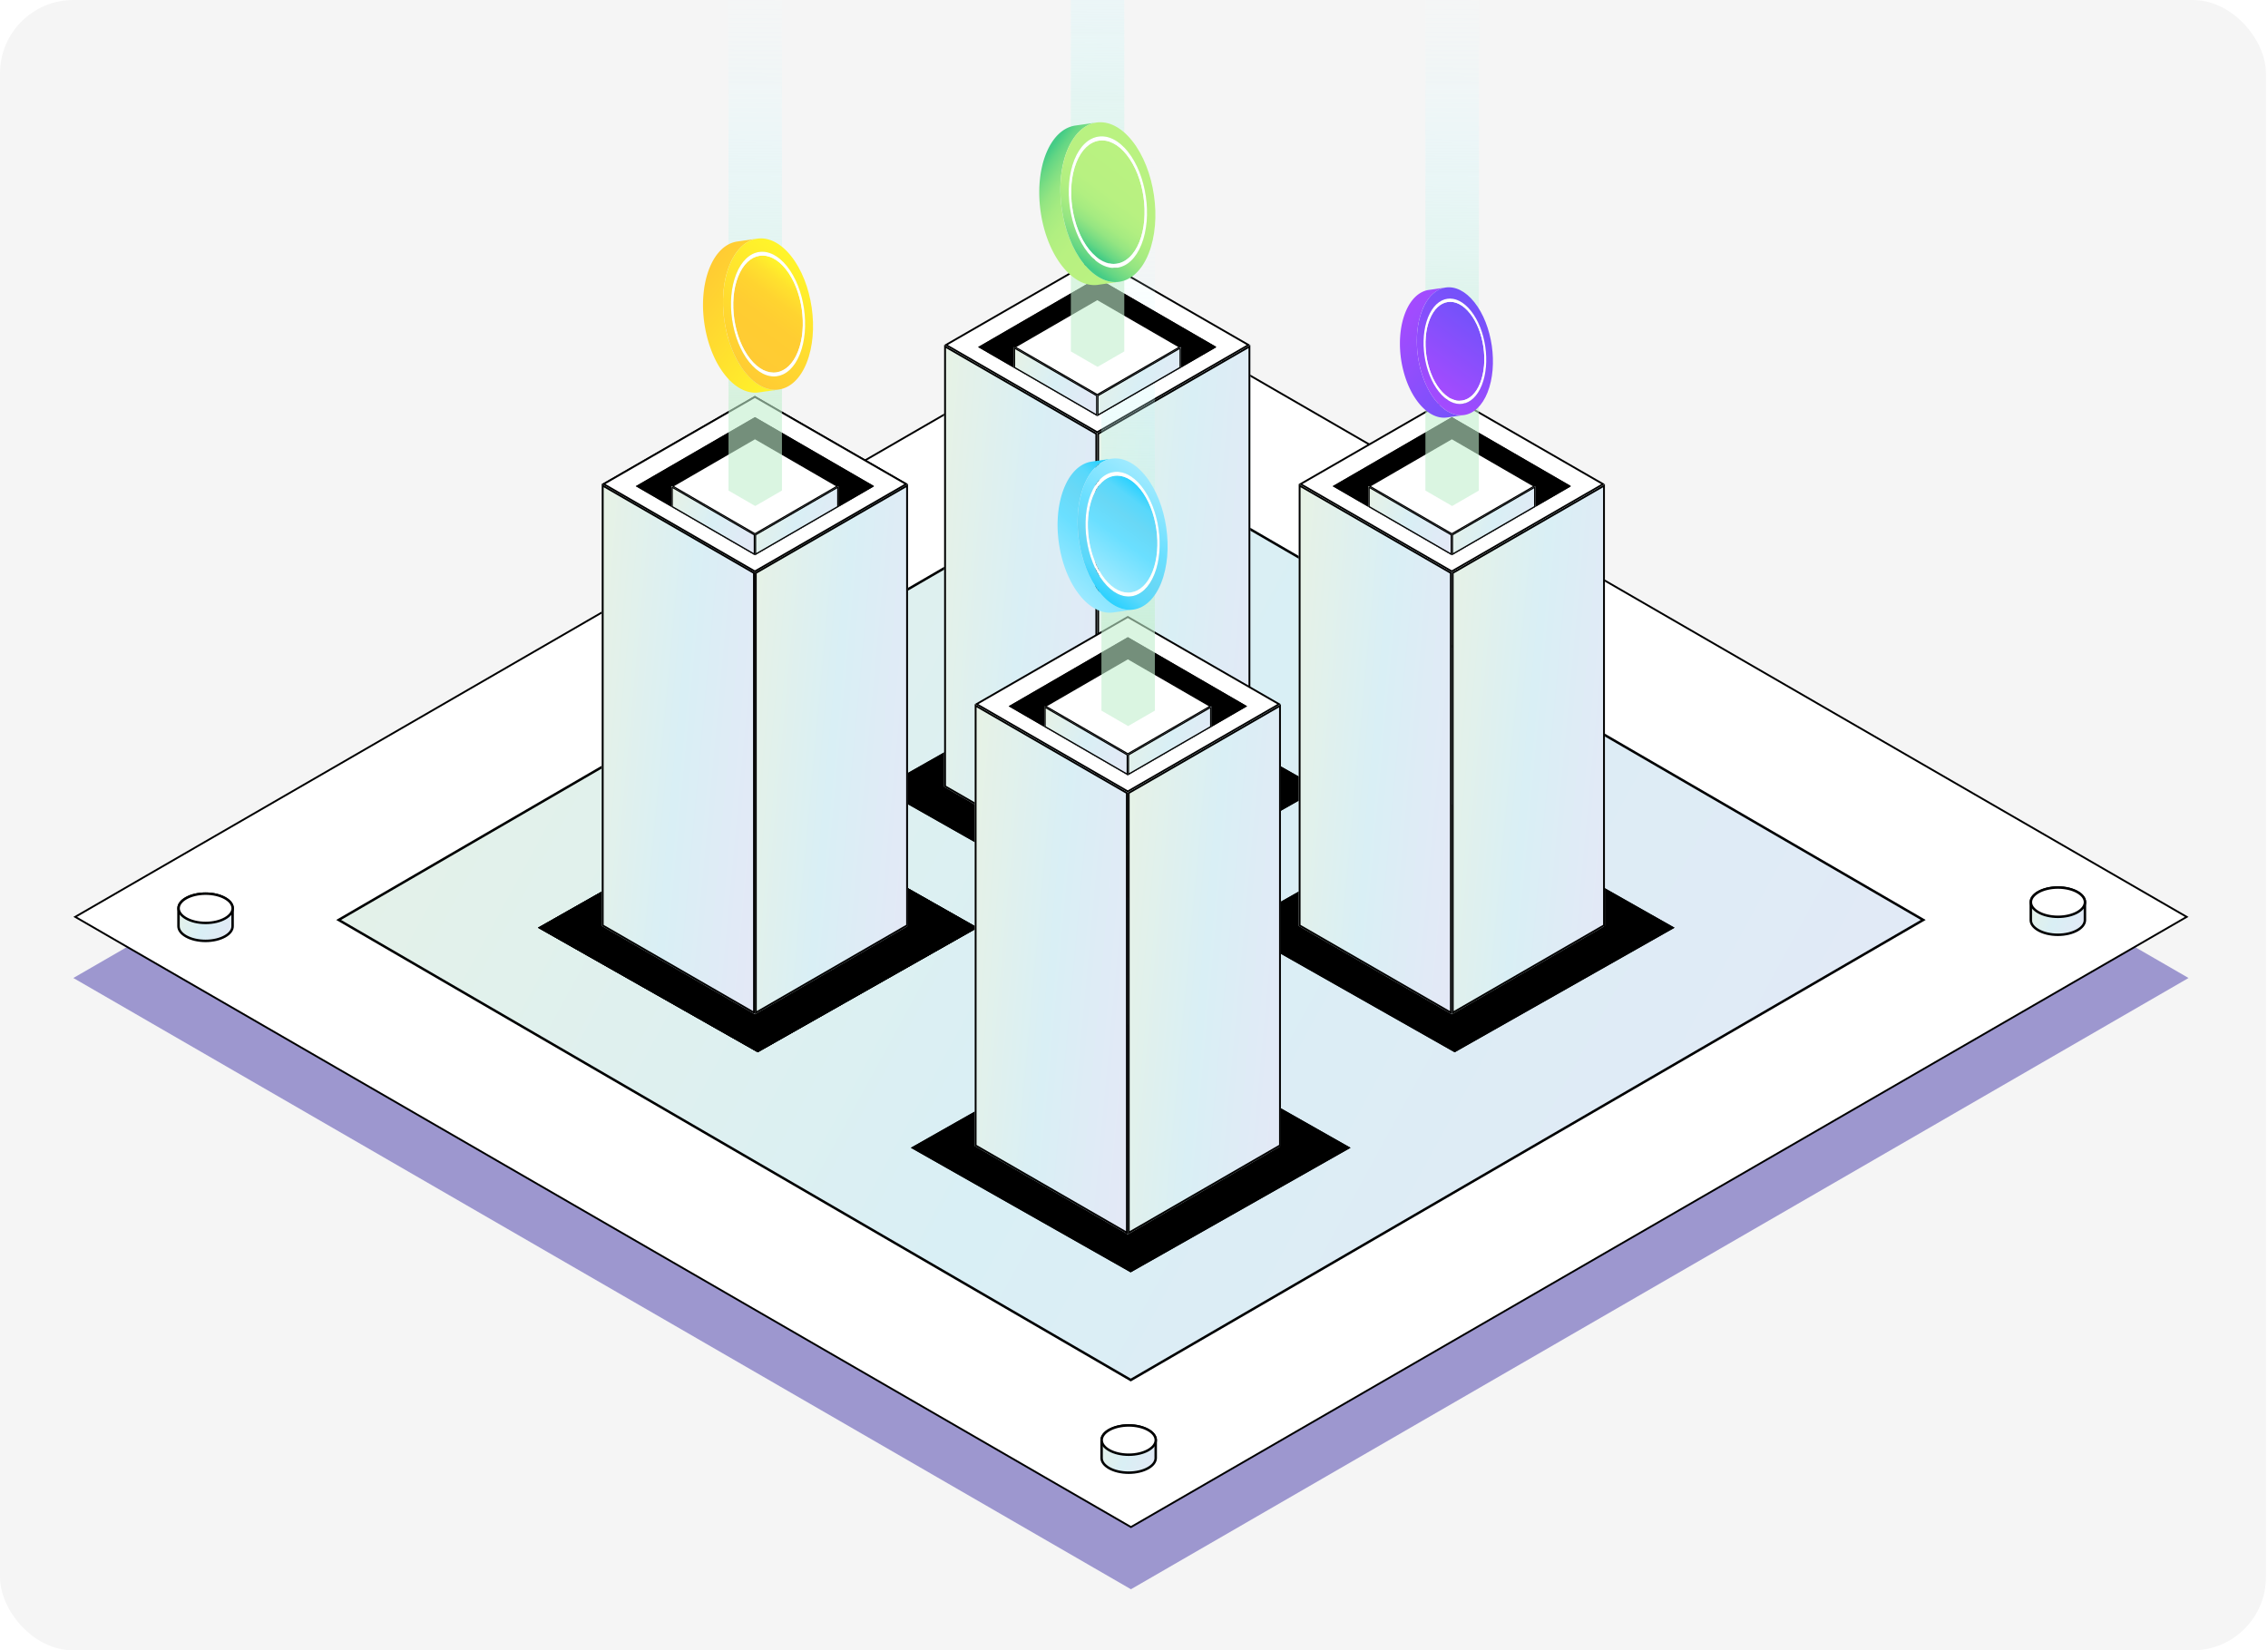 <svg xmlns="http://www.w3.org/2000/svg" width="371" height="270" fill="none"><g clip-path="url(#a)"><rect width="370.667" height="270" fill="#F5F5F5" rx="12"/><path fill="#9D97CF" d="M185 60 12 160l173 100 173-100L185 60z"/><path fill="#fff" stroke="#000" stroke-width=".3" d="M357.7 150 185 249.827 12.3 150 185 50.173 357.7 150z"/><g filter="url(#b)"><path fill="url(#c)" d="M184.973 75 55 150.5 184.973 226 315 150.5 184.973 75z"/><path stroke="#000" stroke-width=".4" d="m314.602 150.5-129.629 75.269L55.398 150.5l129.575-75.269L314.602 150.5z"/></g><g filter="url(#d)"><path fill="url(#e)" d="M38.25 148.596c0-1.433-2.074-2.596-4.625-2.596-2.552 0-4.625 1.163-4.625 2.596v2.938c0 1.432 2.073 2.595 4.625 2.595 2.55 0 4.624-1.163 4.624-2.595v-2.938z"/><path stroke="#000" stroke-width=".4" d="M33.625 146.2c1.247 0 2.368.285 3.17.735.81.454 1.254 1.049 1.254 1.661v2.938c0 .611-.445 1.207-1.253 1.66-.803.451-1.924.735-3.171.735-1.248 0-2.37-.284-3.172-.735-.808-.453-1.253-1.049-1.253-1.66v-2.938c0-.612.445-1.207 1.253-1.661.803-.45 1.924-.735 3.172-.735z"/></g><path fill="#fff" stroke="#000" stroke-width=".4" d="M33.637 150.991c-1.247 0-2.369-.285-3.17-.735-.81-.454-1.254-1.049-1.254-1.66 0-.612.444-1.207 1.253-1.661.802-.45 1.924-.735 3.171-.735 1.248 0 2.37.285 3.171.735.81.454 1.254 1.049 1.254 1.661 0 .611-.445 1.206-1.254 1.66-.802.45-1.923.735-3.17.735z"/><g filter="url(#f)"><path fill="url(#g)" d="M189.249 235.596c0-1.433-2.073-2.596-4.624-2.596-2.551 0-4.625 1.163-4.625 2.596v2.938c0 1.432 2.074 2.595 4.625 2.595s4.624-1.163 4.624-2.595v-2.938z"/><path stroke="#000" stroke-width=".4" d="M184.625 233.2c1.247 0 2.369.285 3.171.735.808.454 1.253 1.049 1.253 1.661v2.938c0 .611-.445 1.207-1.253 1.66-.802.451-1.924.735-3.171.735-1.248 0-2.369-.284-3.171-.735-.809-.453-1.254-1.049-1.254-1.66v-2.938c0-.612.445-1.207 1.254-1.661.802-.45 1.923-.735 3.171-.735z"/></g><path fill="#fff" stroke="#000" stroke-width=".4" d="M184.637 237.991c-1.247 0-2.369-.285-3.171-.735-.808-.454-1.253-1.049-1.253-1.66 0-.612.445-1.207 1.253-1.661.802-.45 1.924-.735 3.171-.735 1.248 0 2.369.285 3.171.735.809.454 1.254 1.049 1.254 1.661 0 .611-.445 1.206-1.254 1.66-.802.45-1.923.735-3.171.735z"/><g filter="url(#h)"><path fill="url(#i)" d="M341.249 147.596c0-1.433-2.073-2.596-4.624-2.596-2.551 0-4.625 1.163-4.625 2.596v2.938c0 1.432 2.074 2.595 4.625 2.595s4.624-1.163 4.624-2.595v-2.938z"/><path stroke="#000" stroke-width=".4" d="M336.625 145.2c1.247 0 2.369.285 3.171.735.808.454 1.253 1.049 1.253 1.661v2.938c0 .611-.445 1.207-1.253 1.66-.802.451-1.924.735-3.171.735-1.248 0-2.369-.284-3.171-.735-.809-.453-1.254-1.049-1.254-1.66v-2.938c0-.612.445-1.207 1.254-1.661.802-.45 1.923-.735 3.171-.735z"/></g><path fill="#fff" stroke="#000" stroke-width=".4" d="M336.637 149.991c-1.247 0-2.369-.285-3.171-.735-.808-.454-1.253-1.049-1.253-1.66 0-.612.445-1.207 1.253-1.661.802-.45 1.924-.735 3.171-.735 1.248 0 2.369.285 3.171.735.809.454 1.254 1.049 1.254 1.661 0 .611-.445 1.206-1.254 1.66-.802.45-1.923.735-3.171.735z"/><g filter="url(#j)"><path fill="#000" d="M123.954 131.396 88 151.775l35.954 20.378 35.969-20.378-35.969-20.379z"/><path stroke="#000" stroke-width=".3" d="m159.619 151.775-35.665 20.205-35.65-20.205 35.65-20.206 35.665 20.206z"/></g><path fill="#fff" stroke="#000" stroke-width=".3" d="m148.231 79.202-24.748 14.275-24.739-14.285 24.738-14.255 24.749 14.265z"/><g filter="url(#k)"><path fill="url(#l)" d="M98.444 79.191v72.293l25.049 14.448-.01-72.282-25.039-14.46z"/><path stroke="#000" stroke-width=".3" d="m123.343 165.672-24.749-14.275V79.451l24.739 14.286.01 71.935z"/></g><g filter="url(#m)"><path fill="url(#n)" d="m123.492 165.934 25.039-14.459V79.203l-25.049 14.448.01 72.283z"/><path stroke="#000" stroke-width=".3" d="m148.381 151.389-24.739 14.285-.01-71.936 24.749-14.275v71.926z"/></g><g filter="url(#o)"><path fill="#000" d="M179.954 108.633 144 129.011l35.954 20.378 35.969-20.378-35.969-20.378z"/><path stroke="#000" stroke-width=".3" d="m215.619 129.011-35.665 20.206-35.65-20.206 35.65-20.206 35.665 20.206z"/></g><path fill="#fff" stroke="#000" stroke-width=".3" d="m204.231 56.438-24.748 14.276-24.739-14.285 24.738-14.256 24.749 14.265z"/><g filter="url(#p)"><path fill="url(#q)" d="M154.444 56.428v72.292l25.049 14.448-.01-72.282-25.039-14.458z"/><path stroke="#000" stroke-width=".3" d="m179.343 142.909-24.749-14.276V56.688l24.739 14.285.01 71.936z"/></g><g filter="url(#r)"><path fill="url(#s)" d="m179.492 143.168 25.039-14.458V56.437l-25.049 14.449.01 72.282z"/><path stroke="#000" stroke-width=".3" d="m204.381 128.623-24.739 14.285-.01-71.935 24.749-14.276v71.926z"/></g><g filter="url(#t)"><path fill="#000" d="M123.954 131.396 88 151.775l35.954 20.378 35.969-20.378-35.969-20.379z"/><path stroke="#000" stroke-width=".3" d="m159.619 151.775-35.665 20.205-35.65-20.205 35.65-20.206 35.665 20.206z"/></g><path fill="#fff" stroke="#000" stroke-width=".3" d="m148.231 79.202-24.748 14.275-24.739-14.285 24.738-14.255 24.749 14.265z"/><g filter="url(#u)"><path fill="url(#v)" d="M98.444 79.191v72.293l25.049 14.448-.01-72.282-25.039-14.46z"/><path stroke="#000" stroke-width=".3" d="m123.343 165.672-24.749-14.275V79.451l24.739 14.286.01 71.935z"/></g><g filter="url(#w)"><path fill="url(#x)" d="m123.492 165.934 25.039-14.459V79.203l-25.049 14.448.01 72.283z"/><path stroke="#000" stroke-width=".3" d="m148.381 151.389-24.739 14.285-.01-71.936 24.749-14.275v71.926z"/></g><g filter="url(#y)"><path fill="#000" d="M237.954 131.396 202 151.775l35.954 20.378 35.969-20.378-35.969-20.379z"/><path stroke="#000" stroke-width=".3" d="m273.619 151.775-35.665 20.205-35.65-20.205 35.65-20.206 35.665 20.206z"/></g><path fill="#fff" stroke="#000" stroke-width=".3" d="m262.231 79.202-24.748 14.275-24.739-14.285 24.738-14.255 24.749 14.265z"/><g filter="url(#z)"><path fill="url(#A)" d="M212.444 79.191v72.293l25.049 14.448-.01-72.282-25.039-14.459z"/><path stroke="#000" stroke-width=".3" d="m237.343 165.672-24.749-14.275V79.451l24.739 14.286.01 71.935z"/></g><g filter="url(#B)"><path fill="url(#C)" d="m237.492 165.934 25.039-14.459V79.203l-25.049 14.448.01 72.283z"/><path stroke="#000" stroke-width=".3" d="m262.381 151.389-24.739 14.285-.01-71.936 24.749-14.275v71.926z"/></g><g filter="url(#D)"><path fill="#000" d="M184.954 167.396 149 187.775l35.954 20.378 35.969-20.378-35.969-20.379z"/><path stroke="#000" stroke-width=".3" d="m220.619 187.775-35.665 20.205-35.65-20.205 35.65-20.206 35.665 20.206z"/></g><path fill="#fff" stroke="#000" stroke-width=".3" d="m209.231 115.202-24.748 14.275-24.739-14.285 24.738-14.255 24.749 14.265z"/><g filter="url(#E)"><path fill="url(#F)" d="M159.444 115.191v72.293l25.049 14.448-.01-72.282-25.039-14.459z"/><path stroke="#000" stroke-width=".3" d="m184.343 201.672-24.749-14.275v-71.946l24.739 14.285.01 71.936z"/></g><g filter="url(#G)"><path fill="url(#H)" d="m184.492 201.934 25.039-14.459v-72.272l-25.049 14.449.01 72.282z"/><path stroke="#000" stroke-width=".3" d="m209.381 187.389-24.739 14.285-.01-71.936 24.749-14.275v71.926z"/></g><g filter="url(#I)"><path fill="#000" d="M184.496 104.246 165 115.54l19.496 11.295L204 115.54l-19.504-11.294z"/><path stroke="#000" stroke-width=".3" d="m203.701 115.54-19.205 11.121-19.197-11.121 19.197-11.121 19.205 11.121z"/></g><path fill="#fff" stroke="#000" stroke-width=".2" d="m197.947 115.54-13.451 7.785-13.443-7.785 13.443-7.786 13.451 7.786z"/><g filter="url(#J)"><path fill="url(#K)" d="M184.496 123.442v3.393l-13.642-7.901v-3.393l13.642 7.901z"/><path stroke="#000" stroke-width=".2" d="m170.954 115.714 13.442 7.786v3.162l-13.442-7.786v-3.162z"/></g><g filter="url(#L)"><path fill="url(#M)" d="M184.496 123.442v3.393l13.65-7.901v-3.393l-13.65 7.901z"/><path stroke="#000" stroke-width=".2" d="M198.046 115.714v3.162l-13.45 7.786V123.5l13.45-7.786z"/></g><path fill="url(#N)" d="m184.537 9-4.366 2.527v104.728l4.366 2.527 4.375-2.527V11.527L184.537 9z"/><path fill="url(#O)" d="M188.523 93.536c-1.612 4.049-5.104 4.579-7.803 1.18-2.698-3.396-3.579-9.432-1.967-13.48 1.612-4.052 5.106-4.58 7.804-1.183 2.697 3.396 3.578 9.432 1.966 13.483z"/><path fill="#fff" d="M188.845 93.94c-1.718 4.317-5.441 4.883-8.318 1.262-2.876-3.621-3.813-10.056-2.096-14.373 1.718-4.316 5.443-4.884 8.318-1.263 2.877 3.622 3.814 10.057 2.096 14.373v.002zm-10.092-12.705c-1.612 4.049-.731 10.085 1.967 13.481 2.698 3.397 6.191 2.868 7.803-1.18 1.612-4.052.733-10.086-1.966-13.484-2.698-3.396-6.192-2.868-7.804 1.183z"/><path fill="url(#P)" d="m185.294 99.74-3.274.469.109-.014 3.274-.468a1.91 1.91 0 0 1-.109.013z"/><path fill="url(#Q)" d="M179.019 99.518c.269.155.539.284.81.388.25.097.499.172.749.227a4.305 4.305 0 0 0 1.442.077l3.274-.469a4.221 4.221 0 0 1-.719.022 4.589 4.589 0 0 1-.723-.097 5.097 5.097 0 0 1-.75-.227 5.717 5.717 0 0 1-.809-.388 7.075 7.075 0 0 1-.934-.646 9.628 9.628 0 0 1-1.283-1.28 10.199 10.199 0 0 1-.213-.252 14.068 14.068 0 0 1-1.583-2.53 18.115 18.115 0 0 1-.922-2.25 27.92 27.92 0 0 1-.467-1.539l.018-.003a23.27 23.27 0 0 1-.291-1.355 21.06 21.06 0 0 1-.31-4.959c.027-.45.07-.895.128-1.333.071-.535.167-1.061.288-1.571.156-.663.352-1.3.593-1.905 1.049-2.638 2.716-4.123 4.557-4.385l-3.274.469c-1.841.262-3.507 1.746-4.557 4.384-.24.604-.438 1.243-.593 1.906a16.208 16.208 0 0 0-.288 1.57 19.276 19.276 0 0 0-.121 3.806 21.552 21.552 0 0 0 .595 3.841c.129.523.279 1.038.448 1.54.262.783.571 1.538.922 2.25a14.01 14.01 0 0 0 1.583 2.53l.111.139c.448.547.912 1.01 1.385 1.394.309.249.621.465.934.646z"/><path fill="url(#R)" d="M189.958 95.343c-2.086 5.24-6.605 5.925-10.097 1.528-3.49-4.395-4.63-12.203-2.544-17.443 2.086-5.242 6.605-5.927 10.095-1.532 3.492 4.396 4.63 12.203 2.544 17.445l.002.002zM178.431 80.83c-1.718 4.317-.78 10.752 2.096 14.373 2.877 3.621 6.6 3.055 8.318-1.261 1.718-4.317.781-10.753-2.096-14.373-2.876-3.621-6.6-3.056-8.318 1.263"/><g filter="url(#S)"><path fill="#000" d="M179.496 45.482 160 56.777l19.496 11.294L199 56.777l-19.504-11.295z"/><path stroke="#000" stroke-width=".3" d="m198.701 56.777-19.205 11.12-19.197-11.12 19.197-11.121 19.205 11.12z"/></g><path fill="#fff" stroke="#000" stroke-width=".2" d="m192.947 56.776-13.451 7.786-13.443-7.786 13.443-7.785 13.451 7.785z"/><g filter="url(#T)"><path fill="url(#U)" d="M179.496 64.678v3.394l-13.642-7.902v-3.393l13.642 7.901z"/><path stroke="#000" stroke-width=".2" d="m165.954 56.95 13.442 7.786v3.162l-13.442-7.785V56.95z"/></g><g filter="url(#V)"><path fill="url(#W)" d="M179.496 64.678v3.394l13.65-7.902v-3.393l-13.65 7.901z"/><path stroke="#000" stroke-width=".2" d="M193.046 56.95v3.163l-13.45 7.785v-3.162l13.45-7.785z"/></g><path fill="url(#X)" d="m179.537-49.764-4.366 2.527V57.491l4.366 2.527 4.375-2.526V-47.237l-4.375-2.527z"/><path fill="url(#Y)" d="M186.386 39.565c-1.702 4.274-5.388 4.834-8.237 1.247-2.848-3.585-3.778-9.956-2.076-14.23 1.702-4.276 5.389-4.834 8.237-1.249 2.847 3.585 3.777 9.957 2.076 14.232z"/><path fill="#fff" d="M186.725 39.995c-1.813 4.556-5.743 5.154-8.78 1.331-3.036-3.822-4.025-10.615-2.212-15.171 1.813-4.556 5.745-5.155 8.78-1.333 3.036 3.823 4.026 10.615 2.212 15.171v.002zm-10.652-13.412c-1.702 4.274-.772 10.645 2.076 14.23 2.847 3.585 6.535 3.028 8.237-1.246 1.701-4.276.773-10.645-2.076-14.232-2.848-3.585-6.535-3.028-8.237 1.248z"/><path fill="url(#Z)" d="m182.977 46.116-3.456.495.115-.015 3.456-.494-.115.014z"/><path fill="url(#aa)" d="M176.354 45.88c.284.163.568.3.854.41.264.102.527.181.791.239.256.056.511.09.763.104.256.015.509.006.759-.023l3.456-.495c-.25.029-.504.038-.759.023a4.85 4.85 0 0 1-.763-.102 5.328 5.328 0 0 1-.791-.24 6.056 6.056 0 0 1-.855-.41 7.555 7.555 0 0 1-.986-.681c-.462-.374-.913-.83-1.354-1.351a13.944 13.944 0 0 1-.225-.266 14.852 14.852 0 0 1-1.671-2.672 19.118 19.118 0 0 1-.973-2.374 30.9 30.9 0 0 1-.493-1.624l.02-.004c-.117-.471-.22-.948-.308-1.43a23.974 23.974 0 0 1-.201-1.333 21.662 21.662 0 0 1-.162-2.578c0-.444.01-.886.036-1.323a19 19 0 0 1 .135-1.407c.075-.565.176-1.12.304-1.659.165-.7.372-1.372.626-2.01 1.108-2.785 2.867-4.352 4.81-4.63l-3.456.496c-1.943.277-3.702 1.843-4.81 4.628a14.152 14.152 0 0 0-.626 2.011c-.128.54-.228 1.094-.304 1.659a20.143 20.143 0 0 0-.171 2.73 22.528 22.528 0 0 0 .364 3.91c.086.481.188.96.307 1.43.137.553.295 1.096.473 1.627.277.826.603 1.623.973 2.374.481.975 1.04 1.877 1.671 2.672l.117.145c.473.578.963 1.067 1.463 1.472.325.262.655.49.986.681z"/><path fill="url(#ab)" d="M187.9 41.473c-2.202 5.531-6.972 6.254-10.658 1.613-3.684-4.639-4.887-12.881-2.685-18.412 2.201-5.534 6.972-6.257 10.656-1.618 3.685 4.641 4.887 12.882 2.685 18.415l.002.002zm-12.167-15.319c-1.813 4.556-.824 11.349 2.213 15.171 3.036 3.823 6.966 3.225 8.78-1.331 1.813-4.556.823-11.35-2.213-15.171-3.036-3.823-6.967-3.225-8.78 1.333"/><g filter="url(#ac)"><path fill="#000" d="M123.496 68.246 104 79.54l19.496 11.295L143 79.54l-19.504-11.294z"/><path stroke="#000" stroke-width=".3" d="m142.701 79.54-19.205 11.121-19.197-11.12 19.197-11.122 19.205 11.121z"/></g><path fill="#fff" stroke="#000" stroke-width=".2" d="m136.947 79.54-13.451 7.785-13.443-7.785 13.443-7.786 13.451 7.786z"/><g filter="url(#ad)"><path fill="url(#ae)" d="M123.496 87.442v3.393l-13.642-7.9V79.54l13.642 7.901z"/><path stroke="#000" stroke-width=".2" d="m109.954 79.715 13.442 7.785v3.162l-13.442-7.786v-3.162z"/></g><g filter="url(#af)"><path fill="url(#ag)" d="M123.496 87.442v3.393l13.65-7.9V79.54l-13.65 7.901z"/><path stroke="#000" stroke-width=".2" d="M137.046 79.714v3.162l-13.45 7.786V87.5l13.45-7.786z"/></g><path fill="url(#ah)" d="m123.537-27-4.366 2.527V80.255l4.366 2.527 4.375-2.527V-24.473L123.537-27z"/><path fill="url(#ai)" d="M130.523 57.536c-1.612 4.049-5.104 4.579-7.803 1.18-2.698-3.396-3.579-9.432-1.967-13.48 1.612-4.051 5.106-4.58 7.804-1.183 2.697 3.396 3.578 9.432 1.966 13.483z"/><path fill="#fff" d="M130.845 57.94c-1.718 4.317-5.441 4.883-8.318 1.262-2.876-3.621-3.813-10.056-2.096-14.373 1.718-4.316 5.443-4.884 8.318-1.263 2.877 3.622 3.814 10.057 2.096 14.373v.002zm-10.092-12.705c-1.612 4.049-.731 10.085 1.967 13.481 2.698 3.397 6.191 2.868 7.803-1.18 1.612-4.052.733-10.086-1.966-13.484-2.698-3.396-6.192-2.868-7.804 1.183z"/><path fill="url(#aj)" d="m127.294 63.74-3.274.469.109-.014 3.274-.468a1.91 1.91 0 0 1-.109.013z"/><path fill="url(#ak)" d="M121.019 63.518c.269.155.539.284.81.388a4.856 4.856 0 0 0 1.472.326 4.2 4.2 0 0 0 .719-.022l3.274-.469a4.221 4.221 0 0 1-.719.022 4.589 4.589 0 0 1-.723-.097 5.097 5.097 0 0 1-.75-.227 5.717 5.717 0 0 1-.809-.388 7.075 7.075 0 0 1-.934-.646 9.628 9.628 0 0 1-1.283-1.28 10.199 10.199 0 0 1-.213-.252 14.068 14.068 0 0 1-1.583-2.53 18.115 18.115 0 0 1-.922-2.25 27.92 27.92 0 0 1-.467-1.539l.018-.003a23.27 23.27 0 0 1-.291-1.355 21.06 21.06 0 0 1-.31-4.959c.027-.45.07-.895.128-1.333.071-.535.167-1.062.288-1.571.156-.663.352-1.3.593-1.905 1.049-2.638 2.716-4.123 4.557-4.385l-3.274.469c-1.841.262-3.507 1.746-4.557 4.384-.24.604-.438 1.243-.593 1.906a16.208 16.208 0 0 0-.288 1.57 19.276 19.276 0 0 0-.121 3.806 21.552 21.552 0 0 0 .595 3.841c.129.523.279 1.038.448 1.54.262.783.571 1.538.922 2.25a14.01 14.01 0 0 0 1.583 2.53l.111.139c.448.547.912 1.01 1.385 1.394.309.249.621.465.934.646z"/><path fill="url(#al)" d="M131.958 59.343c-2.086 5.24-6.605 5.925-10.097 1.528-3.49-4.395-4.63-12.203-2.544-17.443 2.086-5.242 6.605-5.927 10.095-1.532 3.492 4.396 4.63 12.203 2.544 17.445l.002.002zM120.431 44.83c-1.718 4.317-.78 10.752 2.096 14.373 2.877 3.621 6.6 3.055 8.318-1.261 1.718-4.317.781-10.753-2.096-14.373-2.876-3.621-6.6-3.056-8.318 1.263"/><g filter="url(#am)"><path fill="#000" d="M237.496 68.246 218 79.54l19.496 11.295L257 79.54l-19.504-11.294z"/><path stroke="#000" stroke-width=".3" d="m256.701 79.54-19.205 11.121-19.197-11.12 19.197-11.122 19.205 11.121z"/></g><path fill="#fff" stroke="#000" stroke-width=".2" d="m250.947 79.54-13.451 7.785-13.443-7.785 13.443-7.786 13.451 7.786z"/><g filter="url(#an)"><path fill="url(#ao)" d="M237.496 87.442v3.393l-13.642-7.9V79.54l13.642 7.901z"/><path stroke="#000" stroke-width=".2" d="m223.954 79.715 13.442 7.785v3.162l-13.442-7.786v-3.162z"/></g><g filter="url(#ap)"><path fill="url(#aq)" d="M237.496 87.442v3.393l13.65-7.9V79.54l-13.65 7.901z"/><path stroke="#000" stroke-width=".2" d="M251.046 79.714v3.162l-13.45 7.786V87.5l13.45-7.786z"/></g><path fill="url(#ar)" d="m237.537-27-4.366 2.527V80.255l4.366 2.527 4.375-2.527V-24.473L237.537-27z"/><path fill="url(#as)" d="M242.123 62.67c-1.363 3.422-4.315 3.87-6.597.998-2.28-2.871-3.025-7.974-1.662-11.397 1.363-3.425 4.316-3.871 6.597-1 2.28 2.871 3.025 7.974 1.662 11.398z"/><path fill="#fff" d="M242.395 63.012c-1.452 3.649-4.6 4.127-7.032 1.066-2.431-3.062-3.224-8.502-1.772-12.15 1.453-3.65 4.602-4.13 7.032-1.068 2.432 3.061 3.224 8.501 1.772 12.15v.002zm-8.531-10.742c-1.363 3.423-.618 8.526 1.662 11.397 2.281 2.871 5.234 2.425 6.597-.998 1.363-3.425.619-8.526-1.663-11.399-2.28-2.87-5.233-2.424-6.596 1z"/><path fill="url(#at)" d="m239.393 67.914-2.768.396.093-.011 2.767-.397a1.28 1.28 0 0 1-.092.012z"/><path fill="url(#au)" d="M234.089 67.726c.227.13.455.24.684.328.212.082.422.146.634.192.204.044.409.072.611.083.204.012.407.005.607-.018l2.768-.397c-.2.023-.403.03-.608.02a3.9 3.9 0 0 1-.611-.083 4.321 4.321 0 0 1-.634-.192 4.88 4.88 0 0 1-.684-.328 5.972 5.972 0 0 1-.789-.546 8.138 8.138 0 0 1-1.085-1.082 8.256 8.256 0 0 1-.18-.213 11.89 11.89 0 0 1-1.339-2.14 15.35 15.35 0 0 1-.779-1.901c-.121-.36-.281-.879-.395-1.301l.016-.003a18.09 18.09 0 0 1-.509-5.338c.023-.38.06-.756.108-1.126.061-.453.142-.898.244-1.328.132-.56.298-1.1.501-1.611.888-2.23 2.297-3.485 3.853-3.707l-2.768.396c-1.556.222-2.965 1.477-3.852 3.707-.203.51-.37 1.05-.502 1.61-.102.433-.182.877-.243 1.329a15.915 15.915 0 0 0-.137 2.187c0 .341.013.686.035 1.03a17.514 17.514 0 0 0 .503 3.247c.109.442.236.878.378 1.303.222.66.483 1.299.78 1.901a11.84 11.84 0 0 0 1.338 2.14l.094.116c.379.463.771.855 1.171 1.179.261.21.524.393.79.546z"/><path fill="url(#av)" d="M243.336 64.197c-1.763 4.43-5.584 5.01-8.536 1.292-2.95-3.715-3.914-10.316-2.151-14.746 1.764-4.431 5.584-5.01 8.535-1.295 2.952 3.717 3.914 10.316 2.151 14.748l.001.001zm-9.745-12.27c-1.452 3.65-.659 9.09 1.772 12.15 2.432 3.062 5.58 2.584 7.032-1.066 1.452-3.649.66-9.09-1.772-12.15-2.432-3.061-5.579-2.583-7.032 1.068"/></g><defs><linearGradient id="c" x1="55" x2="318.928" y1="75" y2="218.79" gradientUnits="userSpaceOnUse"><stop stop-color="#E7F2E5"/><stop offset=".5" stop-color="#D9EFF5"/><stop offset="1" stop-color="#E4E8F6"/></linearGradient><linearGradient id="e" x1="29" x2="39.779" y1="146" y2="149.88" gradientUnits="userSpaceOnUse"><stop stop-color="#E7F2E5"/><stop offset=".5" stop-color="#D9EFF5"/><stop offset="1" stop-color="#E4E8F6"/></linearGradient><linearGradient id="g" x1="180" x2="190.779" y1="233" y2="236.88" gradientUnits="userSpaceOnUse"><stop stop-color="#E7F2E5"/><stop offset=".5" stop-color="#D9EFF5"/><stop offset="1" stop-color="#E4E8F6"/></linearGradient><linearGradient id="i" x1="332" x2="342.779" y1="145" y2="148.88" gradientUnits="userSpaceOnUse"><stop stop-color="#E7F2E5"/><stop offset=".5" stop-color="#D9EFF5"/><stop offset="1" stop-color="#E4E8F6"/></linearGradient><linearGradient id="l" x1="98.444" x2="131.145" y1="79.191" y2="82.179" gradientUnits="userSpaceOnUse"><stop stop-color="#E7F2E5"/><stop offset=".5" stop-color="#D9EFF5"/><stop offset="1" stop-color="#E4E8F6"/></linearGradient><linearGradient id="n" x1="123.482" x2="156.184" y1="79.203" y2="82.191" gradientUnits="userSpaceOnUse"><stop stop-color="#E7F2E5"/><stop offset=".5" stop-color="#D9EFF5"/><stop offset="1" stop-color="#E4E8F6"/></linearGradient><linearGradient id="q" x1="154.444" x2="187.145" y1="56.428" y2="59.416" gradientUnits="userSpaceOnUse"><stop stop-color="#E7F2E5"/><stop offset=".5" stop-color="#D9EFF5"/><stop offset="1" stop-color="#E4E8F6"/></linearGradient><linearGradient id="s" x1="179.482" x2="212.184" y1="56.438" y2="59.426" gradientUnits="userSpaceOnUse"><stop stop-color="#E7F2E5"/><stop offset=".5" stop-color="#D9EFF5"/><stop offset="1" stop-color="#E4E8F6"/></linearGradient><linearGradient id="v" x1="98.444" x2="131.145" y1="79.191" y2="82.179" gradientUnits="userSpaceOnUse"><stop stop-color="#E7F2E5"/><stop offset=".5" stop-color="#D9EFF5"/><stop offset="1" stop-color="#E4E8F6"/></linearGradient><linearGradient id="x" x1="123.482" x2="156.184" y1="79.203" y2="82.191" gradientUnits="userSpaceOnUse"><stop stop-color="#E7F2E5"/><stop offset=".5" stop-color="#D9EFF5"/><stop offset="1" stop-color="#E4E8F6"/></linearGradient><linearGradient id="A" x1="212.444" x2="245.145" y1="79.191" y2="82.179" gradientUnits="userSpaceOnUse"><stop stop-color="#E7F2E5"/><stop offset=".5" stop-color="#D9EFF5"/><stop offset="1" stop-color="#E4E8F6"/></linearGradient><linearGradient id="C" x1="237.482" x2="270.184" y1="79.203" y2="82.191" gradientUnits="userSpaceOnUse"><stop stop-color="#E7F2E5"/><stop offset=".5" stop-color="#D9EFF5"/><stop offset="1" stop-color="#E4E8F6"/></linearGradient><linearGradient id="F" x1="159.444" x2="192.145" y1="115.191" y2="118.179" gradientUnits="userSpaceOnUse"><stop stop-color="#E7F2E5"/><stop offset=".5" stop-color="#D9EFF5"/><stop offset="1" stop-color="#E4E8F6"/></linearGradient><linearGradient id="H" x1="184.482" x2="217.184" y1="115.203" y2="118.191" gradientUnits="userSpaceOnUse"><stop stop-color="#E7F2E5"/><stop offset=".5" stop-color="#D9EFF5"/><stop offset="1" stop-color="#E4E8F6"/></linearGradient><linearGradient id="K" x1="170.854" x2="186.524" y1="115.541" y2="121.53" gradientUnits="userSpaceOnUse"><stop stop-color="#E7F2E5"/><stop offset=".5" stop-color="#D9EFF5"/><stop offset="1" stop-color="#E4E8F6"/></linearGradient><linearGradient id="M" x1="184.496" x2="200.173" y1="115.541" y2="121.536" gradientUnits="userSpaceOnUse"><stop stop-color="#E7F2E5"/><stop offset=".5" stop-color="#D9EFF5"/><stop offset="1" stop-color="#E4E8F6"/></linearGradient><linearGradient id="N" x1="150.216" x2="151.02" y1="112.718" y2="21.441" gradientUnits="userSpaceOnUse"><stop offset=".12" stop-color="#C2EFCD" stop-opacity=".6"/><stop offset=".59" stop-color="#C5F9FF" stop-opacity=".2"/><stop offset="1" stop-color="#fff" stop-opacity="0"/></linearGradient><linearGradient id="O" x1="188.351" x2="178.925" y1="81.07" y2="93.715" gradientUnits="userSpaceOnUse"><stop stop-color="#2AD1FF"/><stop offset=".15" stop-color="#58D8FB"/><stop offset=".33" stop-color="#69D8F6"/><stop offset=".55" stop-color="#6ADFFF"/><stop offset="1" stop-color="#9FEAFF"/></linearGradient><linearGradient id="P" x1="185.401" x2="182.02" y1="99.711" y2="100.205" gradientUnits="userSpaceOnUse"><stop stop-color="#835C1F"/><stop offset=".41" stop-color="#AA8029"/><stop offset=".79" stop-color="#C89D31"/><stop offset="1" stop-color="#D4A835"/></linearGradient><linearGradient id="Q" x1="184.236" x2="171.35" y1="79.328" y2="93.514" gradientUnits="userSpaceOnUse"><stop stop-color="#2AD1FF"/><stop offset=".15" stop-color="#58D8FB"/><stop offset=".33" stop-color="#69D8F6"/><stop offset=".55" stop-color="#6ADFFF"/><stop offset="1" stop-color="#9FEAFF"/></linearGradient><linearGradient id="R" x1="189.733" x2="177.536" y1="79.213" y2="95.574" gradientUnits="userSpaceOnUse"><stop stop-color="#9FEAFF"/><stop offset=".45" stop-color="#6ADFFF"/><stop offset=".67" stop-color="#69D8F6"/><stop offset=".85" stop-color="#58D8FB"/><stop offset="1" stop-color="#2AD1FF"/></linearGradient><linearGradient id="U" x1="165.854" x2="181.524" y1="56.777" y2="62.766" gradientUnits="userSpaceOnUse"><stop stop-color="#E7F2E5"/><stop offset=".5" stop-color="#D9EFF5"/><stop offset="1" stop-color="#E4E8F6"/></linearGradient><linearGradient id="W" x1="179.496" x2="195.173" y1="56.777" y2="62.772" gradientUnits="userSpaceOnUse"><stop stop-color="#E7F2E5"/><stop offset=".5" stop-color="#D9EFF5"/><stop offset="1" stop-color="#E4E8F6"/></linearGradient><linearGradient id="X" x1="145.216" x2="146.02" y1="53.954" y2="-37.322" gradientUnits="userSpaceOnUse"><stop offset=".12" stop-color="#C2EFCD" stop-opacity=".6"/><stop offset=".59" stop-color="#C5F9FF" stop-opacity=".2"/><stop offset="1" stop-color="#fff" stop-opacity="0"/></linearGradient><linearGradient id="Y" x1="186.204" x2="176.256" y1="26.407" y2="39.754" gradientUnits="userSpaceOnUse"><stop stop-color="#BAF281"/><stop offset=".43" stop-color="#B8F181"/><stop offset=".58" stop-color="#B1EF81"/><stop offset=".69" stop-color="#A5EB81"/><stop offset=".78" stop-color="#94E582"/><stop offset=".85" stop-color="#7EDE83"/><stop offset=".92" stop-color="#64D684"/><stop offset=".98" stop-color="#45CC86"/></linearGradient><linearGradient id="Z" x1="183.093" x2="179.524" y1="46.086" y2="46.606" gradientUnits="userSpaceOnUse"><stop stop-color="#835C1F"/><stop offset=".41" stop-color="#AA8029"/><stop offset=".79" stop-color="#C89D31"/><stop offset="1" stop-color="#D4A835"/></linearGradient><linearGradient id="aa" x1="187.437" x2="169.47" y1="40.14" y2="26.747" gradientUnits="userSpaceOnUse"><stop stop-color="#BAF281"/><stop offset=".43" stop-color="#B8F181"/><stop offset=".58" stop-color="#B1EF81"/><stop offset=".69" stop-color="#A5EB81"/><stop offset=".78" stop-color="#94E582"/><stop offset=".85" stop-color="#7EDE83"/><stop offset=".92" stop-color="#64D684"/><stop offset=".98" stop-color="#45CC86"/></linearGradient><linearGradient id="ab" x1="187.666" x2="174.794" y1="24.447" y2="41.716" gradientUnits="userSpaceOnUse"><stop stop-color="#BAF281"/><stop offset=".43" stop-color="#B8F181"/><stop offset=".58" stop-color="#B1EF81"/><stop offset=".69" stop-color="#A5EB81"/><stop offset=".78" stop-color="#94E582"/><stop offset=".85" stop-color="#7EDE83"/><stop offset=".92" stop-color="#64D684"/><stop offset=".98" stop-color="#45CC86"/></linearGradient><linearGradient id="ae" x1="109.854" x2="125.524" y1="79.541" y2="85.53" gradientUnits="userSpaceOnUse"><stop stop-color="#E7F2E5"/><stop offset=".5" stop-color="#D9EFF5"/><stop offset="1" stop-color="#E4E8F6"/></linearGradient><linearGradient id="ag" x1="123.496" x2="139.173" y1="79.541" y2="85.536" gradientUnits="userSpaceOnUse"><stop stop-color="#E7F2E5"/><stop offset=".5" stop-color="#D9EFF5"/><stop offset="1" stop-color="#E4E8F6"/></linearGradient><linearGradient id="ah" x1="89.216" x2="90.02" y1="76.718" y2="-14.559" gradientUnits="userSpaceOnUse"><stop offset=".12" stop-color="#C2EFCD" stop-opacity=".6"/><stop offset=".59" stop-color="#C5F9FF" stop-opacity=".2"/><stop offset="1" stop-color="#fff" stop-opacity="0"/></linearGradient><linearGradient id="ai" x1="130.351" x2="120.925" y1="45.07" y2="57.715" gradientUnits="userSpaceOnUse"><stop stop-color="#FFF42A"/><stop offset=".15" stop-color="#FFE22E"/><stop offset=".33" stop-color="#FFD430"/><stop offset=".55" stop-color="#FFCD32"/><stop offset="1" stop-color="#FFCB33"/></linearGradient><linearGradient id="aj" x1="127.401" x2="124.02" y1="63.711" y2="64.205" gradientUnits="userSpaceOnUse"><stop stop-color="#835C1F"/><stop offset=".41" stop-color="#AA8029"/><stop offset=".79" stop-color="#C89D31"/><stop offset="1" stop-color="#D4A835"/></linearGradient><linearGradient id="ak" x1="131.518" x2="114.495" y1="58.081" y2="45.392" gradientUnits="userSpaceOnUse"><stop stop-color="#FFF52A"/><stop offset="1" stop-color="#FFCB33"/></linearGradient><linearGradient id="al" x1="131.736" x2="119.54" y1="43.212" y2="59.574" gradientUnits="userSpaceOnUse"><stop stop-color="#FFF52A"/><stop offset="1" stop-color="#FFCB33"/></linearGradient><linearGradient id="ao" x1="223.854" x2="239.524" y1="79.541" y2="85.53" gradientUnits="userSpaceOnUse"><stop stop-color="#E7F2E5"/><stop offset=".5" stop-color="#D9EFF5"/><stop offset="1" stop-color="#E4E8F6"/></linearGradient><linearGradient id="aq" x1="237.496" x2="253.173" y1="79.541" y2="85.536" gradientUnits="userSpaceOnUse"><stop stop-color="#E7F2E5"/><stop offset=".5" stop-color="#D9EFF5"/><stop offset="1" stop-color="#E4E8F6"/></linearGradient><linearGradient id="ar" x1="203.216" x2="204.02" y1="76.718" y2="-14.559" gradientUnits="userSpaceOnUse"><stop offset=".12" stop-color="#C2EFCD" stop-opacity=".6"/><stop offset=".59" stop-color="#C5F9FF" stop-opacity=".2"/><stop offset="1" stop-color="#fff" stop-opacity="0"/></linearGradient><linearGradient id="as" x1="241.979" x2="234.012" y1="52.132" y2="62.821" gradientUnits="userSpaceOnUse"><stop stop-color="#7352FA"/><stop offset="1" stop-color="#A44BFE"/></linearGradient><linearGradient id="at" x1="239.487" x2="236.629" y1="67.891" y2="68.308" gradientUnits="userSpaceOnUse"><stop stop-color="#835C1F"/><stop offset=".41" stop-color="#AA8029"/><stop offset=".79" stop-color="#C89D31"/><stop offset="1" stop-color="#D4A835"/></linearGradient><linearGradient id="au" x1="242.967" x2="228.577" y1="63.13" y2="52.404" gradientUnits="userSpaceOnUse"><stop stop-color="#7352FA"/><stop offset="1" stop-color="#A44BFE"/></linearGradient><linearGradient id="av" x1="243.15" x2="232.841" y1="50.56" y2="64.391" gradientUnits="userSpaceOnUse"><stop stop-color="#7352FA"/><stop offset="1" stop-color="#A44BFE"/></linearGradient><filter id="b" width="328" height="219" x="21" y="41" color-interpolation-filters="sRGB" filterUnits="userSpaceOnUse"><feFlood flood-opacity="0" result="BackgroundImageFix"/><feGaussianBlur in="BackgroundImageFix" stdDeviation="17"/><feComposite in2="SourceAlpha" operator="in" result="effect1_backgroundBlur_619_257"/><feBlend in="SourceGraphic" in2="effect1_backgroundBlur_619_257" result="shape"/></filter><filter id="d" width="77.249" height="76.129" x="-5" y="112" color-interpolation-filters="sRGB" filterUnits="userSpaceOnUse"><feFlood flood-opacity="0" result="BackgroundImageFix"/><feGaussianBlur in="BackgroundImageFix" stdDeviation="17"/><feComposite in2="SourceAlpha" operator="in" result="effect1_backgroundBlur_619_257"/><feBlend in="SourceGraphic" in2="effect1_backgroundBlur_619_257" result="shape"/></filter><filter id="f" width="77.249" height="76.129" x="146" y="199" color-interpolation-filters="sRGB" filterUnits="userSpaceOnUse"><feFlood flood-opacity="0" result="BackgroundImageFix"/><feGaussianBlur in="BackgroundImageFix" stdDeviation="17"/><feComposite in2="SourceAlpha" operator="in" result="effect1_backgroundBlur_619_257"/><feBlend in="SourceGraphic" in2="effect1_backgroundBlur_619_257" result="shape"/></filter><filter id="h" width="77.249" height="76.129" x="298" y="111" color-interpolation-filters="sRGB" filterUnits="userSpaceOnUse"><feFlood flood-opacity="0" result="BackgroundImageFix"/><feGaussianBlur in="BackgroundImageFix" stdDeviation="17"/><feComposite in2="SourceAlpha" operator="in" result="effect1_backgroundBlur_619_257"/><feBlend in="SourceGraphic" in2="effect1_backgroundBlur_619_257" result="shape"/></filter><filter id="j" width="139.923" height="108.756" x="54" y="97.397" color-interpolation-filters="sRGB" filterUnits="userSpaceOnUse"><feFlood flood-opacity="0" result="BackgroundImageFix"/><feGaussianBlur in="BackgroundImageFix" stdDeviation="17"/><feComposite in2="SourceAlpha" operator="in" result="effect1_backgroundBlur_619_257"/><feBlend in="SourceGraphic" in2="effect1_backgroundBlur_619_257" result="shape"/></filter><filter id="k" width="93.049" height="154.74" x="64.444" y="45.191" color-interpolation-filters="sRGB" filterUnits="userSpaceOnUse"><feFlood flood-opacity="0" result="BackgroundImageFix"/><feGaussianBlur in="BackgroundImageFix" stdDeviation="17"/><feComposite in2="SourceAlpha" operator="in" result="effect1_backgroundBlur_619_257"/><feBlend in="SourceGraphic" in2="effect1_backgroundBlur_619_257" result="shape"/></filter><filter id="m" width="93.049" height="154.73" x="89.482" y="45.203" color-interpolation-filters="sRGB" filterUnits="userSpaceOnUse"><feFlood flood-opacity="0" result="BackgroundImageFix"/><feGaussianBlur in="BackgroundImageFix" stdDeviation="17"/><feComposite in2="SourceAlpha" operator="in" result="effect1_backgroundBlur_619_257"/><feBlend in="SourceGraphic" in2="effect1_backgroundBlur_619_257" result="shape"/></filter><filter id="o" width="139.923" height="108.756" x="110" y="74.633" color-interpolation-filters="sRGB" filterUnits="userSpaceOnUse"><feFlood flood-opacity="0" result="BackgroundImageFix"/><feGaussianBlur in="BackgroundImageFix" stdDeviation="17"/><feComposite in2="SourceAlpha" operator="in" result="effect1_backgroundBlur_619_257"/><feBlend in="SourceGraphic" in2="effect1_backgroundBlur_619_257" result="shape"/></filter><filter id="p" width="93.049" height="154.74" x="120.444" y="22.428" color-interpolation-filters="sRGB" filterUnits="userSpaceOnUse"><feFlood flood-opacity="0" result="BackgroundImageFix"/><feGaussianBlur in="BackgroundImageFix" stdDeviation="17"/><feComposite in2="SourceAlpha" operator="in" result="effect1_backgroundBlur_619_257"/><feBlend in="SourceGraphic" in2="effect1_backgroundBlur_619_257" result="shape"/></filter><filter id="r" width="93.049" height="154.73" x="145.482" y="22.438" color-interpolation-filters="sRGB" filterUnits="userSpaceOnUse"><feFlood flood-opacity="0" result="BackgroundImageFix"/><feGaussianBlur in="BackgroundImageFix" stdDeviation="17"/><feComposite in2="SourceAlpha" operator="in" result="effect1_backgroundBlur_619_257"/><feBlend in="SourceGraphic" in2="effect1_backgroundBlur_619_257" result="shape"/></filter><filter id="t" width="139.923" height="108.756" x="54" y="97.397" color-interpolation-filters="sRGB" filterUnits="userSpaceOnUse"><feFlood flood-opacity="0" result="BackgroundImageFix"/><feGaussianBlur in="BackgroundImageFix" stdDeviation="17"/><feComposite in2="SourceAlpha" operator="in" result="effect1_backgroundBlur_619_257"/><feBlend in="SourceGraphic" in2="effect1_backgroundBlur_619_257" result="shape"/></filter><filter id="u" width="93.049" height="154.74" x="64.444" y="45.191" color-interpolation-filters="sRGB" filterUnits="userSpaceOnUse"><feFlood flood-opacity="0" result="BackgroundImageFix"/><feGaussianBlur in="BackgroundImageFix" stdDeviation="17"/><feComposite in2="SourceAlpha" operator="in" result="effect1_backgroundBlur_619_257"/><feBlend in="SourceGraphic" in2="effect1_backgroundBlur_619_257" result="shape"/></filter><filter id="w" width="93.049" height="154.73" x="89.482" y="45.203" color-interpolation-filters="sRGB" filterUnits="userSpaceOnUse"><feFlood flood-opacity="0" result="BackgroundImageFix"/><feGaussianBlur in="BackgroundImageFix" stdDeviation="17"/><feComposite in2="SourceAlpha" operator="in" result="effect1_backgroundBlur_619_257"/><feBlend in="SourceGraphic" in2="effect1_backgroundBlur_619_257" result="shape"/></filter><filter id="y" width="139.923" height="108.756" x="168" y="97.397" color-interpolation-filters="sRGB" filterUnits="userSpaceOnUse"><feFlood flood-opacity="0" result="BackgroundImageFix"/><feGaussianBlur in="BackgroundImageFix" stdDeviation="17"/><feComposite in2="SourceAlpha" operator="in" result="effect1_backgroundBlur_619_257"/><feBlend in="SourceGraphic" in2="effect1_backgroundBlur_619_257" result="shape"/></filter><filter id="z" width="93.049" height="154.74" x="178.444" y="45.191" color-interpolation-filters="sRGB" filterUnits="userSpaceOnUse"><feFlood flood-opacity="0" result="BackgroundImageFix"/><feGaussianBlur in="BackgroundImageFix" stdDeviation="17"/><feComposite in2="SourceAlpha" operator="in" result="effect1_backgroundBlur_619_257"/><feBlend in="SourceGraphic" in2="effect1_backgroundBlur_619_257" result="shape"/></filter><filter id="B" width="93.049" height="154.73" x="203.482" y="45.203" color-interpolation-filters="sRGB" filterUnits="userSpaceOnUse"><feFlood flood-opacity="0" result="BackgroundImageFix"/><feGaussianBlur in="BackgroundImageFix" stdDeviation="17"/><feComposite in2="SourceAlpha" operator="in" result="effect1_backgroundBlur_619_257"/><feBlend in="SourceGraphic" in2="effect1_backgroundBlur_619_257" result="shape"/></filter><filter id="D" width="139.923" height="108.756" x="115" y="133.396" color-interpolation-filters="sRGB" filterUnits="userSpaceOnUse"><feFlood flood-opacity="0" result="BackgroundImageFix"/><feGaussianBlur in="BackgroundImageFix" stdDeviation="17"/><feComposite in2="SourceAlpha" operator="in" result="effect1_backgroundBlur_619_257"/><feBlend in="SourceGraphic" in2="effect1_backgroundBlur_619_257" result="shape"/></filter><filter id="E" width="93.049" height="154.742" x="125.444" y="81.191" color-interpolation-filters="sRGB" filterUnits="userSpaceOnUse"><feFlood flood-opacity="0" result="BackgroundImageFix"/><feGaussianBlur in="BackgroundImageFix" stdDeviation="17"/><feComposite in2="SourceAlpha" operator="in" result="effect1_backgroundBlur_619_257"/><feBlend in="SourceGraphic" in2="effect1_backgroundBlur_619_257" result="shape"/></filter><filter id="G" width="93.049" height="154.73" x="150.482" y="81.203" color-interpolation-filters="sRGB" filterUnits="userSpaceOnUse"><feFlood flood-opacity="0" result="BackgroundImageFix"/><feGaussianBlur in="BackgroundImageFix" stdDeviation="17"/><feComposite in2="SourceAlpha" operator="in" result="effect1_backgroundBlur_619_257"/><feBlend in="SourceGraphic" in2="effect1_backgroundBlur_619_257" result="shape"/></filter><filter id="I" width="107" height="90.588" x="131" y="70.246" color-interpolation-filters="sRGB" filterUnits="userSpaceOnUse"><feFlood flood-opacity="0" result="BackgroundImageFix"/><feGaussianBlur in="BackgroundImageFix" stdDeviation="17"/><feComposite in2="SourceAlpha" operator="in" result="effect1_backgroundBlur_619_257"/><feBlend in="SourceGraphic" in2="effect1_backgroundBlur_619_257" result="shape"/></filter><filter id="J" width="81.642" height="79.295" x="136.854" y="81.541" color-interpolation-filters="sRGB" filterUnits="userSpaceOnUse"><feFlood flood-opacity="0" result="BackgroundImageFix"/><feGaussianBlur in="BackgroundImageFix" stdDeviation="17"/><feComposite in2="SourceAlpha" operator="in" result="effect1_backgroundBlur_619_257"/><feBlend in="SourceGraphic" in2="effect1_backgroundBlur_619_257" result="shape"/></filter><filter id="L" width="81.65" height="79.295" x="150.496" y="81.541" color-interpolation-filters="sRGB" filterUnits="userSpaceOnUse"><feFlood flood-opacity="0" result="BackgroundImageFix"/><feGaussianBlur in="BackgroundImageFix" stdDeviation="17"/><feComposite in2="SourceAlpha" operator="in" result="effect1_backgroundBlur_619_257"/><feBlend in="SourceGraphic" in2="effect1_backgroundBlur_619_257" result="shape"/></filter><filter id="S" width="107" height="90.588" x="126" y="11.482" color-interpolation-filters="sRGB" filterUnits="userSpaceOnUse"><feFlood flood-opacity="0" result="BackgroundImageFix"/><feGaussianBlur in="BackgroundImageFix" stdDeviation="17"/><feComposite in2="SourceAlpha" operator="in" result="effect1_backgroundBlur_619_257"/><feBlend in="SourceGraphic" in2="effect1_backgroundBlur_619_257" result="shape"/></filter><filter id="T" width="81.642" height="79.295" x="131.854" y="22.777" color-interpolation-filters="sRGB" filterUnits="userSpaceOnUse"><feFlood flood-opacity="0" result="BackgroundImageFix"/><feGaussianBlur in="BackgroundImageFix" stdDeviation="17"/><feComposite in2="SourceAlpha" operator="in" result="effect1_backgroundBlur_619_257"/><feBlend in="SourceGraphic" in2="effect1_backgroundBlur_619_257" result="shape"/></filter><filter id="V" width="81.65" height="79.295" x="145.496" y="22.777" color-interpolation-filters="sRGB" filterUnits="userSpaceOnUse"><feFlood flood-opacity="0" result="BackgroundImageFix"/><feGaussianBlur in="BackgroundImageFix" stdDeviation="17"/><feComposite in2="SourceAlpha" operator="in" result="effect1_backgroundBlur_619_257"/><feBlend in="SourceGraphic" in2="effect1_backgroundBlur_619_257" result="shape"/></filter><filter id="ac" width="107" height="90.588" x="70" y="34.246" color-interpolation-filters="sRGB" filterUnits="userSpaceOnUse"><feFlood flood-opacity="0" result="BackgroundImageFix"/><feGaussianBlur in="BackgroundImageFix" stdDeviation="17"/><feComposite in2="SourceAlpha" operator="in" result="effect1_backgroundBlur_619_257"/><feBlend in="SourceGraphic" in2="effect1_backgroundBlur_619_257" result="shape"/></filter><filter id="ad" width="81.642" height="79.295" x="75.854" y="45.541" color-interpolation-filters="sRGB" filterUnits="userSpaceOnUse"><feFlood flood-opacity="0" result="BackgroundImageFix"/><feGaussianBlur in="BackgroundImageFix" stdDeviation="17"/><feComposite in2="SourceAlpha" operator="in" result="effect1_backgroundBlur_619_257"/><feBlend in="SourceGraphic" in2="effect1_backgroundBlur_619_257" result="shape"/></filter><filter id="af" width="81.65" height="79.295" x="89.496" y="45.541" color-interpolation-filters="sRGB" filterUnits="userSpaceOnUse"><feFlood flood-opacity="0" result="BackgroundImageFix"/><feGaussianBlur in="BackgroundImageFix" stdDeviation="17"/><feComposite in2="SourceAlpha" operator="in" result="effect1_backgroundBlur_619_257"/><feBlend in="SourceGraphic" in2="effect1_backgroundBlur_619_257" result="shape"/></filter><filter id="am" width="107" height="90.588" x="184" y="34.246" color-interpolation-filters="sRGB" filterUnits="userSpaceOnUse"><feFlood flood-opacity="0" result="BackgroundImageFix"/><feGaussianBlur in="BackgroundImageFix" stdDeviation="17"/><feComposite in2="SourceAlpha" operator="in" result="effect1_backgroundBlur_619_257"/><feBlend in="SourceGraphic" in2="effect1_backgroundBlur_619_257" result="shape"/></filter><filter id="an" width="81.642" height="79.295" x="189.854" y="45.541" color-interpolation-filters="sRGB" filterUnits="userSpaceOnUse"><feFlood flood-opacity="0" result="BackgroundImageFix"/><feGaussianBlur in="BackgroundImageFix" stdDeviation="17"/><feComposite in2="SourceAlpha" operator="in" result="effect1_backgroundBlur_619_257"/><feBlend in="SourceGraphic" in2="effect1_backgroundBlur_619_257" result="shape"/></filter><filter id="ap" width="81.65" height="79.295" x="203.496" y="45.541" color-interpolation-filters="sRGB" filterUnits="userSpaceOnUse"><feFlood flood-opacity="0" result="BackgroundImageFix"/><feGaussianBlur in="BackgroundImageFix" stdDeviation="17"/><feComposite in2="SourceAlpha" operator="in" result="effect1_backgroundBlur_619_257"/><feBlend in="SourceGraphic" in2="effect1_backgroundBlur_619_257" result="shape"/></filter><clipPath id="a"><rect width="370.667" height="270" fill="#fff" rx="12"/></clipPath></defs></svg>